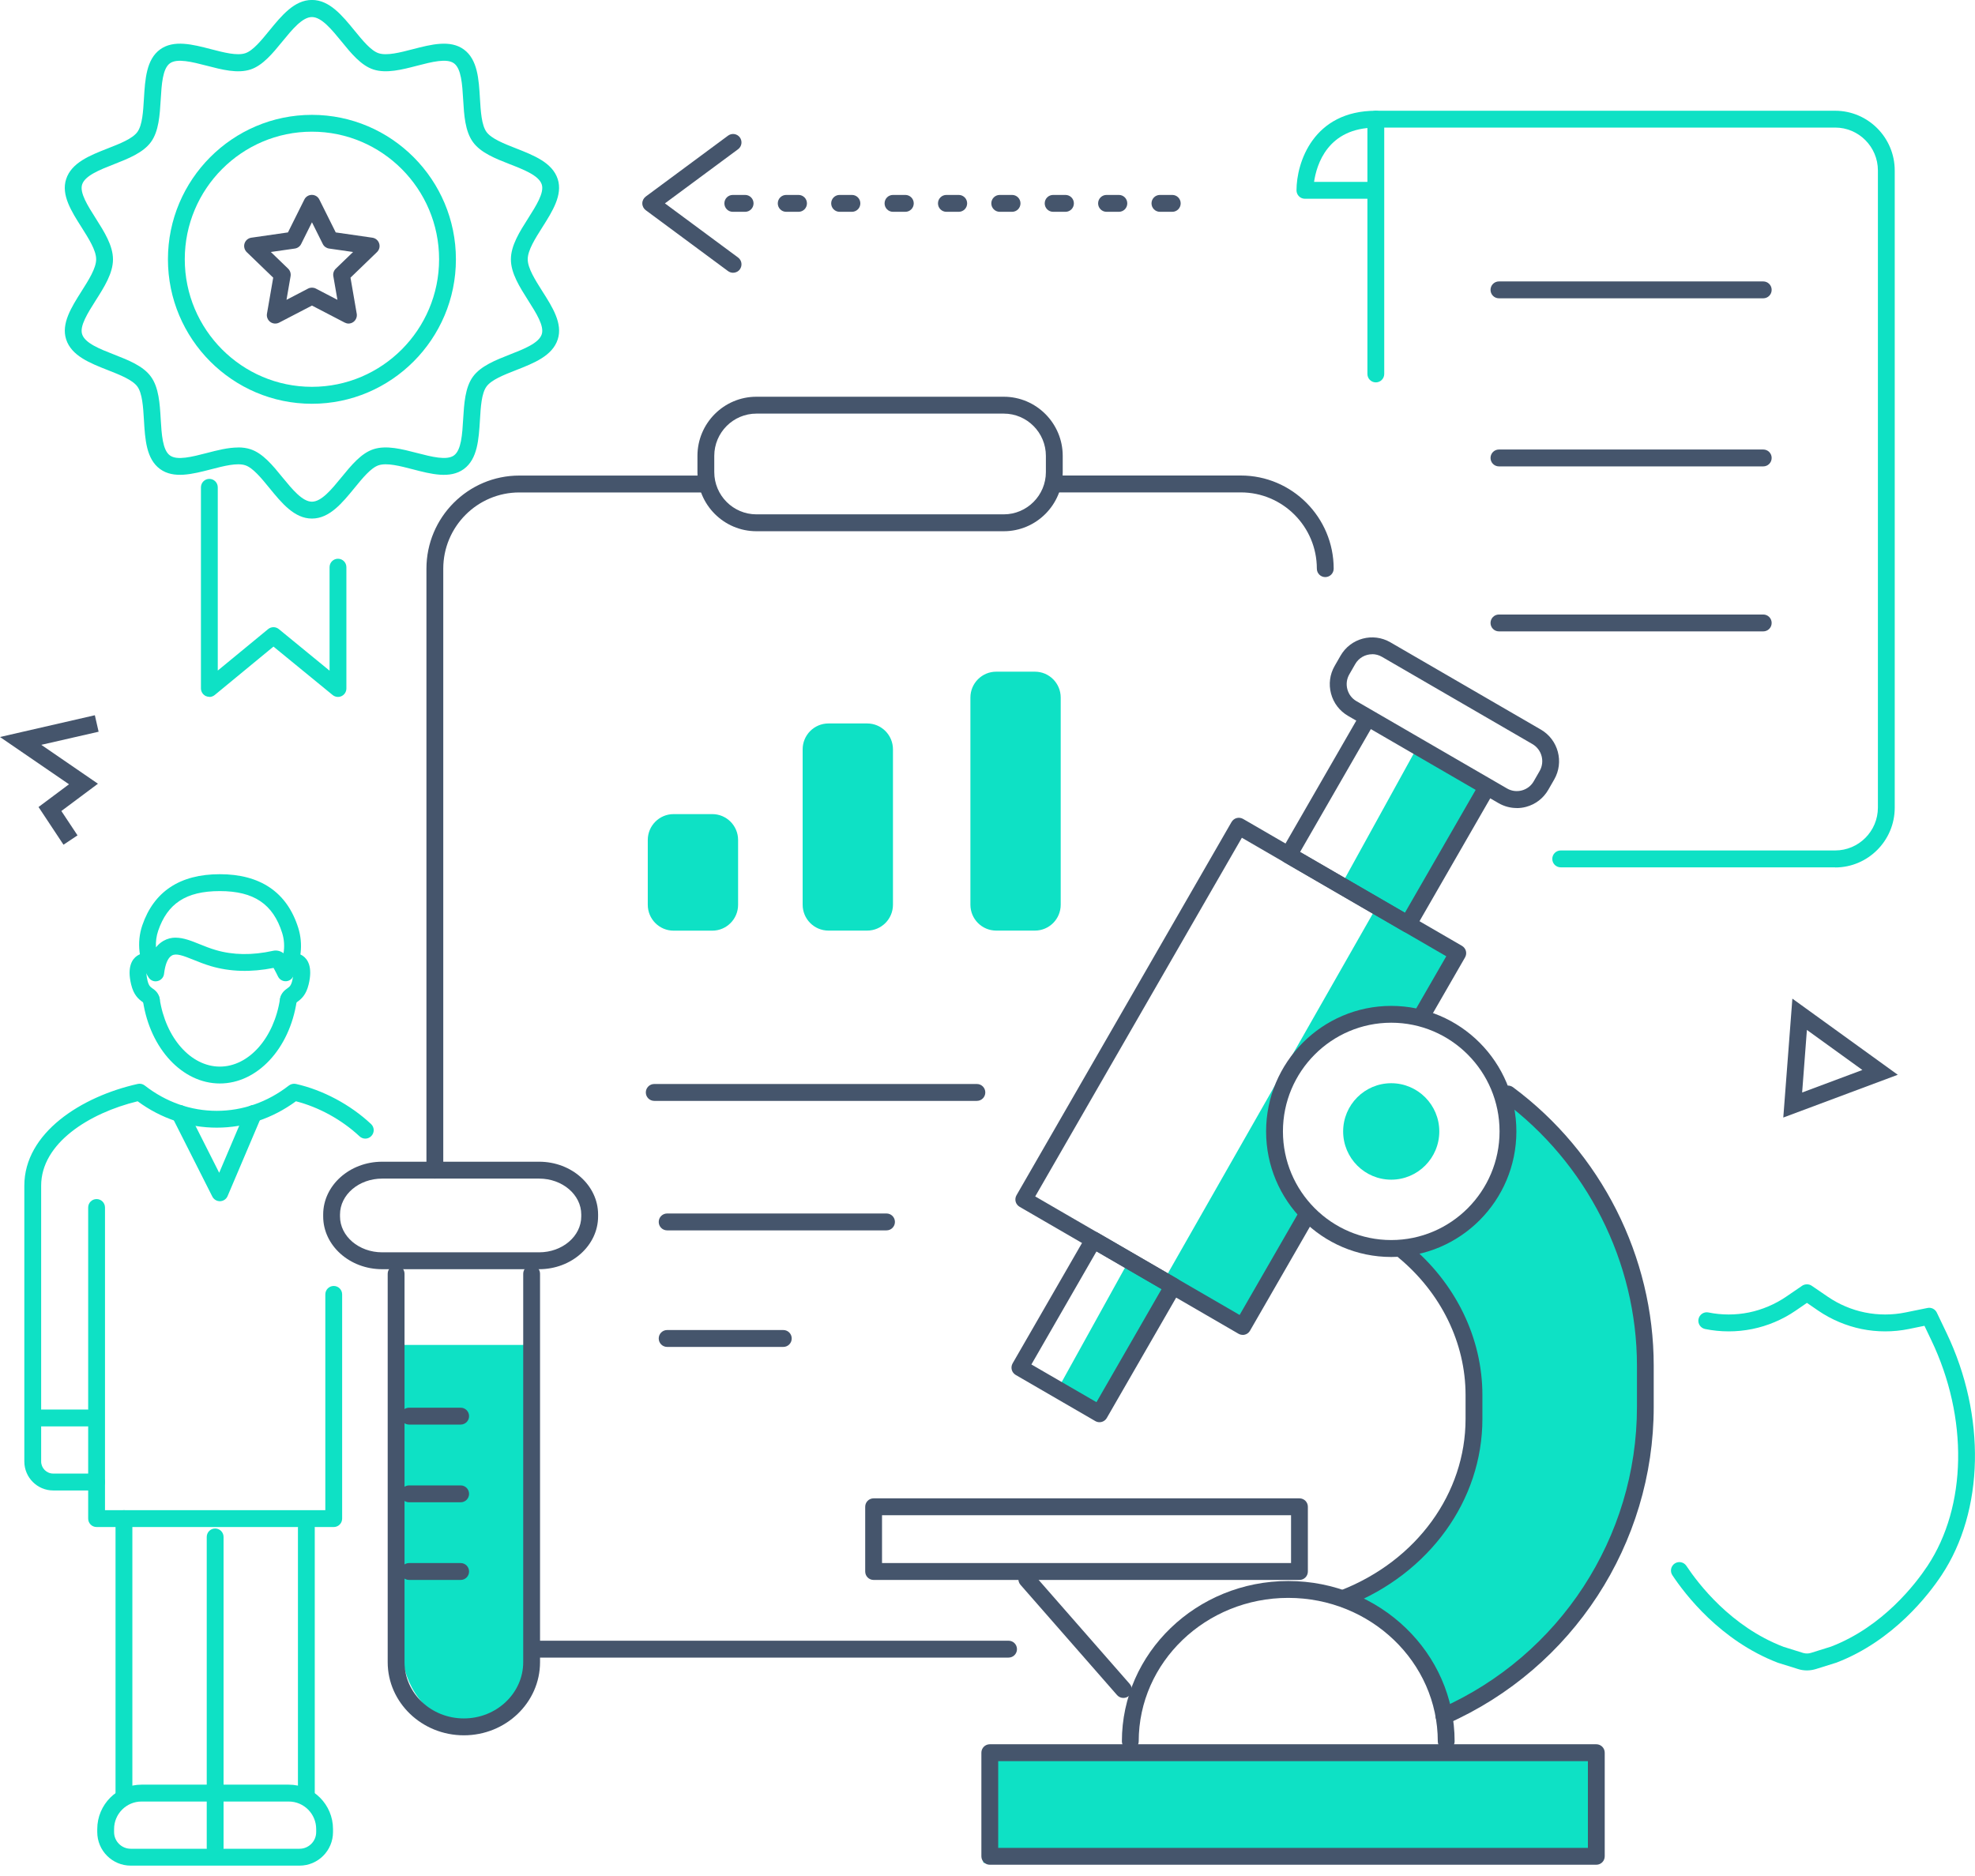 <?xml version="1.0" encoding="UTF-8"?> <svg xmlns="http://www.w3.org/2000/svg" width="160" height="152" viewBox="0 0 160 152" fill="none"><g clip-path="url(#clip0_177_846)"><path d="M12.259 81.701C11.969 81.701 11.705 81.514 11.614 81.231C11.596 81.218 11.582 81.208 11.564 81.195C11.214 80.948 10.828 80.616 10.624 79.763C10.283 78.35 10.701 77.72 11.105 77.442C11.528 77.15 12.091 77.169 12.541 77.483C12.85 77.702 12.923 78.126 12.709 78.436C12.518 78.71 12.164 78.801 11.873 78.669C11.855 78.796 11.851 79.038 11.95 79.448C12.05 79.868 12.178 79.959 12.35 80.082C12.537 80.21 12.841 80.429 12.932 80.889C13.005 81.259 12.764 81.619 12.396 81.692C12.35 81.701 12.309 81.705 12.264 81.705L12.259 81.701Z" fill="#0EE1C5"></path><path d="M23.364 81.701C23.319 81.701 23.278 81.701 23.233 81.687C22.865 81.614 22.624 81.254 22.697 80.885C22.787 80.424 23.096 80.21 23.278 80.078C23.451 79.954 23.578 79.868 23.678 79.444C23.778 79.033 23.773 78.792 23.755 78.664C23.465 78.792 23.11 78.701 22.924 78.431C22.706 78.121 22.783 77.698 23.087 77.479C23.533 77.164 24.096 77.15 24.523 77.438C24.932 77.716 25.346 78.345 25.005 79.758C24.8 80.611 24.414 80.944 24.064 81.19C24.046 81.204 24.028 81.213 24.014 81.227C23.924 81.509 23.66 81.696 23.369 81.696L23.364 81.701Z" fill="#0EE1C5"></path><path d="M12.613 79.512C12.381 79.512 12.163 79.394 12.036 79.193C11.245 77.939 11.054 76.362 11.527 74.976C12.468 72.226 14.581 70.831 17.811 70.831C21.042 70.831 23.246 72.254 24.164 75.185C24.569 76.476 24.41 77.921 23.733 79.152C23.61 79.376 23.369 79.512 23.114 79.503C22.86 79.494 22.628 79.344 22.519 79.111C22.424 78.91 22.328 78.737 22.238 78.564C22.21 78.518 22.188 78.473 22.16 78.423C20.343 78.787 18.639 78.737 17.089 78.281C16.571 78.126 16.098 77.939 15.685 77.771C14.817 77.419 14.267 77.219 13.922 77.419C13.754 77.515 13.617 77.693 13.508 77.962C13.408 78.208 13.335 78.527 13.29 78.901C13.258 79.189 13.045 79.426 12.763 79.49C12.713 79.503 12.663 79.508 12.613 79.508V79.512ZM14.235 75.974C14.867 75.974 15.512 76.234 16.189 76.508C16.594 76.672 17.016 76.84 17.471 76.973C18.87 77.388 20.429 77.41 22.106 77.041C22.415 76.968 22.728 77.05 22.969 77.237C23.06 76.681 23.024 76.12 22.86 75.596C22.124 73.248 20.565 72.199 17.807 72.199C15.049 72.199 13.563 73.22 12.813 75.418C12.668 75.851 12.608 76.307 12.636 76.758C12.808 76.54 13.008 76.366 13.236 76.234C13.563 76.047 13.894 75.97 14.231 75.97L14.235 75.974Z" fill="#0EE1C5"></path><path d="M17.811 87.787C14.785 87.787 12.167 84.983 11.585 81.121C11.531 80.748 11.785 80.401 12.158 80.342C12.531 80.287 12.876 80.543 12.935 80.916C13.412 84.103 15.466 86.42 17.811 86.42C20.156 86.42 22.21 84.103 22.687 80.916C22.741 80.543 23.091 80.287 23.464 80.342C23.837 80.397 24.091 80.748 24.037 81.121C23.455 84.983 20.837 87.787 17.811 87.787Z" fill="#0EE1C5"></path><path d="M7.824 120.762H4.311C3.02 120.762 1.971 119.709 1.971 118.414V96.068C1.971 91.791 6.583 88.846 11.159 87.824C11.359 87.779 11.563 87.824 11.727 87.952C13.445 89.293 15.462 90.004 17.562 90.004C19.661 90.004 21.679 89.293 23.405 87.952C23.565 87.829 23.774 87.783 23.969 87.824C26.155 88.312 28.377 89.498 30.058 91.071C30.335 91.331 30.349 91.759 30.09 92.037C29.831 92.316 29.404 92.329 29.127 92.069C27.695 90.729 25.832 89.703 23.974 89.229C22.065 90.628 19.852 91.367 17.557 91.367C15.262 91.367 13.049 90.628 11.15 89.229C7.21 90.186 3.334 92.635 3.334 96.068V118.414C3.334 118.956 3.775 119.394 4.311 119.394H7.824C8.201 119.394 8.505 119.7 8.505 120.078C8.505 120.457 8.201 120.762 7.824 120.762Z" fill="#0EE1C5"></path><path d="M24.818 145.966C24.441 145.966 24.137 145.661 24.137 145.282V123.785C24.137 123.406 24.441 123.101 24.818 123.101C25.195 123.101 25.5 123.406 25.5 123.785V145.282C25.5 145.661 25.195 145.966 24.818 145.966Z" fill="#0EE1C5"></path><path d="M24.27 151.16H10.587C9.097 151.16 7.879 149.942 7.879 148.442V148.196C7.879 146.213 9.488 144.599 11.464 144.599H23.393C25.369 144.599 26.978 146.213 26.978 148.196V148.442C26.978 149.938 25.765 151.16 24.27 151.16ZM11.464 145.966C10.242 145.966 9.242 146.965 9.242 148.196V148.442C9.242 149.185 9.847 149.792 10.587 149.792H24.27C25.01 149.792 25.615 149.185 25.615 148.442V148.196C25.615 146.97 24.62 145.966 23.393 145.966H11.464Z" fill="#0EE1C5"></path><path d="M17.43 150.417C17.052 150.417 16.748 150.111 16.748 149.733V124.528C16.748 124.15 17.052 123.844 17.43 123.844C17.807 123.844 18.111 124.15 18.111 124.528V149.733C18.111 150.111 17.807 150.417 17.43 150.417Z" fill="#0EE1C5"></path><path d="M10.041 145.967C9.664 145.967 9.359 145.661 9.359 145.283V123.042C9.359 122.663 9.664 122.358 10.041 122.358C10.418 122.358 10.723 122.663 10.723 123.042V145.283C10.723 145.661 10.418 145.967 10.041 145.967Z" fill="#0EE1C5"></path><path d="M27.032 123.725H7.824C7.447 123.725 7.143 123.42 7.143 123.042V97.837C7.143 97.458 7.447 97.153 7.824 97.153C8.201 97.153 8.506 97.458 8.506 97.837V122.358H26.355V104.877C26.355 104.498 26.66 104.193 27.037 104.193C27.414 104.193 27.718 104.498 27.718 104.877V123.042C27.718 123.42 27.414 123.725 27.037 123.725H27.032Z" fill="#0EE1C5"></path><path d="M7.083 115.573H3.389C3.011 115.573 2.707 115.267 2.707 114.889C2.707 114.511 3.011 114.205 3.389 114.205H7.083C7.46 114.205 7.765 114.511 7.765 114.889C7.765 115.267 7.46 115.573 7.083 115.573Z" fill="#0EE1C5"></path><path d="M17.811 97.326C17.557 97.326 17.32 97.18 17.202 96.952L13.958 90.528C13.79 90.191 13.921 89.78 14.258 89.607C14.594 89.438 15.003 89.57 15.176 89.908L17.757 95.023L19.915 89.949C20.065 89.602 20.465 89.438 20.81 89.589C21.156 89.739 21.319 90.14 21.169 90.487L18.438 96.911C18.334 97.157 18.097 97.317 17.834 97.326C17.825 97.326 17.82 97.326 17.811 97.326Z" fill="#0EE1C5"></path><path d="M5.144 68.442L3.122 65.387L5.589 63.545L0 59.715L7.684 57.951L7.989 59.287L3.345 60.349L7.934 63.5L4.971 65.711L6.28 67.685L5.144 68.442Z" fill="#45556C"></path><path d="M144.469 90.547L145.205 80.913L153.743 87.082L144.469 90.547ZM146.382 83.448L145.996 88.518L150.876 86.694L146.382 83.448Z" fill="#45556C"></path><path d="M107.363 46.758C106.986 46.758 106.681 46.452 106.681 46.074C106.681 42.668 103.919 39.896 100.524 39.896H85.41C85.033 39.896 84.728 39.59 84.728 39.212C84.728 38.833 85.033 38.528 85.41 38.528H100.524C104.673 38.528 108.045 41.916 108.045 46.074C108.045 46.452 107.74 46.758 107.363 46.758Z" fill="#45556C"></path><path d="M35.228 95.494C34.851 95.494 34.547 95.188 34.547 94.81V46.078C34.547 41.915 37.923 38.532 42.068 38.532H57.181C57.559 38.532 57.863 38.838 57.863 39.216C57.863 39.595 57.559 39.9 57.181 39.9H42.068C38.673 39.9 35.91 42.672 35.91 46.078V94.81C35.91 95.188 35.606 95.494 35.228 95.494Z" fill="#45556C"></path><path d="M81.707 134.304H43.113C42.736 134.304 42.432 133.998 42.432 133.62C42.432 133.242 42.736 132.936 43.113 132.936H81.707C82.084 132.936 82.388 133.242 82.388 133.62C82.388 133.998 82.084 134.304 81.707 134.304Z" fill="#45556C"></path><path d="M70.251 58.617H67.116C65.961 58.617 65.025 59.556 65.025 60.714V73.303C65.025 74.461 65.961 75.4 67.116 75.4H70.251C71.406 75.4 72.341 74.461 72.341 73.303V60.714C72.341 59.556 71.406 58.617 70.251 58.617Z" fill="#0EE1C5"></path><path d="M57.704 65.962H54.569C53.414 65.962 52.478 66.901 52.478 68.059V73.307C52.478 74.466 53.414 75.405 54.569 75.405H57.704C58.859 75.405 59.795 74.466 59.795 73.307V68.059C59.795 66.901 58.859 65.962 57.704 65.962Z" fill="#0EE1C5"></path><path d="M83.841 54.422H80.706C79.551 54.422 78.615 55.361 78.615 56.519V73.303C78.615 74.461 79.551 75.4 80.706 75.4H83.841C84.996 75.4 85.931 74.461 85.931 73.303V56.519C85.931 55.361 84.996 54.422 83.841 54.422Z" fill="#0EE1C5"></path><path d="M81.318 43.042H61.278C58.642 43.042 56.502 40.89 56.502 38.25V36.937C56.502 34.292 58.647 32.145 61.278 32.145H81.318C83.953 32.145 86.094 34.297 86.094 36.937V38.25C86.094 40.894 83.949 43.042 81.318 43.042ZM61.278 33.512C59.397 33.512 57.865 35.049 57.865 36.937V38.25C57.865 40.137 59.397 41.674 61.278 41.674H81.318C83.199 41.674 84.73 40.137 84.73 38.25V36.937C84.73 35.049 83.199 33.512 81.318 33.512H61.278Z" fill="#45556C"></path><path d="M79.14 89.197H53.002C52.625 89.197 52.32 88.891 52.32 88.513C52.32 88.135 52.625 87.829 53.002 87.829H79.14C79.517 87.829 79.822 88.135 79.822 88.513C79.822 88.891 79.517 89.197 79.14 89.197Z" fill="#45556C"></path><path d="M71.819 99.689H54.047C53.67 99.689 53.365 99.383 53.365 99.005C53.365 98.626 53.67 98.321 54.047 98.321H71.819C72.196 98.321 72.501 98.626 72.501 99.005C72.501 99.383 72.196 99.689 71.819 99.689Z" fill="#45556C"></path><path d="M63.458 109.132H54.047C53.67 109.132 53.365 108.826 53.365 108.448C53.365 108.069 53.67 107.764 54.047 107.764H63.458C63.835 107.764 64.139 108.069 64.139 108.448C64.139 108.826 63.835 109.132 63.458 109.132Z" fill="#45556C"></path><path d="M32.611 108.972V133.917C32.611 136.36 34.588 139.392 37.024 139.392H38.655C41.091 139.392 43.067 136.36 43.067 133.917V108.972H32.611Z" fill="#0EE1C5"></path><path d="M37.579 140.601C34.176 140.601 31.408 137.943 31.408 134.673V103.204C31.408 102.826 31.713 102.52 32.09 102.52C32.467 102.52 32.772 102.826 32.772 103.204V134.673C32.772 137.19 34.93 139.233 37.579 139.233C40.228 139.233 42.387 137.186 42.387 134.673V103.204C42.387 102.826 42.691 102.52 43.069 102.52C43.446 102.52 43.75 102.826 43.75 103.204V134.673C43.75 137.943 40.983 140.601 37.579 140.601Z" fill="#45556C"></path><path d="M43.677 102.835H30.958C28.322 102.835 26.182 100.915 26.182 98.558V98.403C26.182 96.046 28.326 94.126 30.958 94.126H43.677C46.312 94.126 48.453 96.046 48.453 98.403V98.558C48.453 100.915 46.308 102.835 43.677 102.835ZM30.958 95.494C29.076 95.494 27.545 96.798 27.545 98.403V98.558C27.545 100.163 29.076 101.467 30.958 101.467H43.677C45.558 101.467 47.089 100.163 47.089 98.558V98.403C47.089 96.798 45.558 95.494 43.677 95.494H30.958Z" fill="#45556C"></path><path d="M37.319 115.424H33.139C32.761 115.424 32.457 115.118 32.457 114.74C32.457 114.361 32.761 114.056 33.139 114.056H37.319C37.697 114.056 38.001 114.361 38.001 114.74C38.001 115.118 37.697 115.424 37.319 115.424Z" fill="#45556C"></path><path d="M37.319 121.72H33.139C32.761 121.72 32.457 121.414 32.457 121.036C32.457 120.658 32.761 120.352 33.139 120.352H37.319C37.697 120.352 38.001 120.658 38.001 121.036C38.001 121.414 37.697 121.72 37.319 121.72Z" fill="#45556C"></path><path d="M37.319 128.012H33.139C32.761 128.012 32.457 127.706 32.457 127.328C32.457 126.95 32.761 126.644 33.139 126.644H37.319C37.697 126.644 38.001 126.95 38.001 127.328C38.001 127.706 37.697 128.012 37.319 128.012Z" fill="#45556C"></path><path d="M119.41 116.021C119.933 105.005 114.166 101.038 114.166 101.038C114.166 101.038 118.342 100.578 120.432 96.383C122.523 92.188 121.432 88.504 121.432 88.504C121.432 88.504 133.288 93.506 133.292 112.642C133.297 131.924 117.574 139.042 117.574 139.042C117.574 139.042 116.515 136.233 114.725 133.876C112.885 131.459 110.304 129.489 109.667 129.471C108.409 129.43 118.887 127.041 119.41 116.025V116.021Z" fill="#0EE1C5"></path><path d="M94.299 103.724L111.439 73.631L117.865 77.087L114.761 82.545C114.761 82.545 107.377 81.309 104.605 87.205C101.833 93.1 105.368 98.458 105.368 98.458L100.579 106.87L94.308 103.724H94.299Z" fill="#0EE1C5"></path><path d="M85.934 112.117L91.159 102.675L94.699 104.366L89.051 114.311L85.934 112.117Z" fill="#0EE1C5"></path><path d="M108.936 71.206L114.679 60.783L119.905 63.929L114.398 74.644L108.936 71.206Z" fill="#0EE1C5"></path><path d="M128.798 142.539H79.662V150.933H128.798V142.539Z" fill="#0EE1C5"></path><path d="M129.322 151.088H80.186C79.808 151.088 79.504 150.782 79.504 150.404V142.01C79.504 141.631 79.808 141.326 80.186 141.326H129.322C129.699 141.326 130.003 141.631 130.003 142.01V150.404C130.003 150.782 129.699 151.088 129.322 151.088ZM80.867 149.72H128.64V142.694H80.867V149.72Z" fill="#45556C"></path><path d="M100.675 108.156C100.562 108.156 100.444 108.128 100.334 108.065L82.599 97.778C82.444 97.687 82.326 97.537 82.281 97.364C82.235 97.19 82.258 97.003 82.349 96.844L99.771 66.601C99.862 66.446 100.012 66.327 100.185 66.282C100.357 66.236 100.544 66.259 100.703 66.35L118.438 76.636C118.593 76.727 118.711 76.878 118.757 77.051C118.802 77.224 118.779 77.411 118.688 77.571L115.948 82.326C115.762 82.655 115.344 82.764 115.017 82.577C114.69 82.39 114.58 81.971 114.767 81.642L117.166 77.48L100.607 67.877L83.866 96.939L100.425 106.542L105.206 98.243C105.392 97.915 105.81 97.806 106.137 97.993C106.465 98.18 106.574 98.599 106.387 98.927L101.266 107.818C101.139 108.037 100.912 108.16 100.675 108.16V108.156Z" fill="#45556C"></path><path d="M89.073 115.232C88.96 115.232 88.841 115.204 88.732 115.14L82.284 111.402C82.13 111.311 82.011 111.16 81.966 110.987C81.921 110.814 81.943 110.627 82.034 110.467L87.996 100.122C88.183 99.793 88.601 99.684 88.928 99.871L95.376 103.61C95.53 103.701 95.649 103.851 95.694 104.024C95.739 104.198 95.717 104.385 95.626 104.544L89.664 114.89C89.537 115.109 89.309 115.232 89.073 115.232ZM83.556 110.554L88.828 113.609L94.103 104.444L88.832 101.389L83.556 110.554Z" fill="#45556C"></path><path d="M114.065 75.573C113.947 75.573 113.829 75.542 113.724 75.482L104.05 69.874C103.722 69.687 103.613 69.268 103.8 68.939L110.089 58.02C110.275 57.691 110.693 57.582 111.02 57.769C111.348 57.956 111.457 58.375 111.27 58.703L105.322 69.031L113.815 73.955L119.827 63.514C120.013 63.185 120.431 63.076 120.759 63.263C121.086 63.45 121.195 63.869 121.008 64.198L114.656 75.232C114.565 75.387 114.415 75.505 114.242 75.551C114.183 75.564 114.124 75.573 114.065 75.573Z" fill="#45556C"></path><path d="M122.872 65.47C122.358 65.47 121.854 65.333 121.4 65.073L109.208 58.002C108.526 57.605 108.035 56.967 107.831 56.2C107.626 55.435 107.731 54.637 108.126 53.953L108.603 53.123C109.417 51.709 111.225 51.222 112.638 52.042L124.83 59.114C126.239 59.93 126.725 61.745 125.907 63.163L125.43 63.993C125.035 64.677 124.399 65.169 123.635 65.374C123.381 65.443 123.122 65.475 122.867 65.475L122.872 65.47ZM111.166 53.009C110.616 53.009 110.08 53.296 109.789 53.807L109.312 54.637C109.098 55.006 109.044 55.435 109.153 55.845C109.262 56.255 109.526 56.602 109.894 56.812L122.086 63.883C122.454 64.098 122.881 64.152 123.29 64.043C123.699 63.933 124.044 63.669 124.253 63.3L124.73 62.47C125.167 61.708 124.908 60.733 124.149 60.29L111.957 53.219C111.707 53.073 111.434 53.004 111.166 53.004V53.009Z" fill="#45556C"></path><path d="M117.161 141.772C116.784 141.772 116.479 141.467 116.479 141.089C116.479 134.683 111.045 129.466 104.365 129.466C97.685 129.466 92.25 134.678 92.25 141.089C92.25 141.467 91.945 141.772 91.568 141.772C91.191 141.772 90.887 141.467 90.887 141.089C90.887 133.926 96.935 128.099 104.365 128.099C111.794 128.099 117.843 133.926 117.843 141.089C117.843 141.467 117.538 141.772 117.161 141.772Z" fill="#45556C"></path><path d="M105.273 128.012H70.773C70.396 128.012 70.092 127.707 70.092 127.328V122.085C70.092 121.706 70.396 121.401 70.773 121.401H105.273C105.65 121.401 105.954 121.706 105.954 122.085V127.328C105.954 127.707 105.65 128.012 105.273 128.012ZM71.455 126.644H104.591V122.769H71.455V126.644Z" fill="#45556C"></path><path d="M91.009 137.573C90.818 137.573 90.631 137.496 90.495 137.341L82.675 128.409C82.425 128.126 82.452 127.693 82.738 127.442C83.02 127.192 83.452 127.219 83.702 127.506L91.522 136.438C91.772 136.721 91.745 137.154 91.459 137.405C91.331 137.519 91.168 137.573 91.009 137.573Z" fill="#45556C"></path><path d="M116.977 139.725C116.714 139.725 116.468 139.575 116.355 139.319C116.205 138.973 116.355 138.572 116.705 138.417C126.37 134.131 132.614 124.547 132.614 114.005V110.654C132.614 102.251 128.556 94.226 121.762 89.193C121.458 88.969 121.394 88.541 121.617 88.235C121.84 87.93 122.267 87.866 122.571 88.089C129.71 93.383 133.972 101.813 133.972 110.649V114.001C133.972 125.085 127.411 135.161 117.25 139.666C117.159 139.707 117.068 139.725 116.973 139.725H116.977Z" fill="#45556C"></path><path d="M108.923 130.151C108.65 130.151 108.396 129.986 108.287 129.717C108.151 129.366 108.323 128.97 108.673 128.833C114.785 126.425 118.729 120.986 118.729 114.967V113.034C118.729 108.817 116.748 104.759 113.29 101.891C112.999 101.649 112.958 101.221 113.199 100.929C113.44 100.637 113.867 100.596 114.158 100.838C117.93 103.965 120.093 108.411 120.093 113.034V114.967C120.093 121.551 115.803 127.492 109.168 130.105C109.087 130.137 109 130.151 108.919 130.151H108.923Z" fill="#45556C"></path><path d="M112.708 101.845C107.119 101.845 102.57 97.281 102.57 91.673C102.57 86.065 107.119 81.501 112.708 81.501C118.298 81.501 122.846 86.065 122.846 91.673C122.846 97.281 118.298 101.845 112.708 101.845ZM112.708 82.864C107.869 82.864 103.934 86.813 103.934 91.669C103.934 96.524 107.869 100.473 112.708 100.473C117.548 100.473 121.483 96.524 121.483 91.669C121.483 86.813 117.548 82.864 112.708 82.864Z" fill="#45556C"></path><path d="M112.707 87.766C110.557 87.766 108.812 89.516 108.812 91.673C108.812 93.83 110.557 95.581 112.707 95.581C114.856 95.581 116.601 93.83 116.601 91.673C116.601 89.516 114.856 87.766 112.707 87.766Z" fill="#0EE1C5"></path><path d="M146.389 135.343C146.144 135.343 145.894 135.307 145.653 135.229C145.64 135.229 145.63 135.22 145.617 135.216L144.035 134.723C139.369 132.936 136.501 129.165 135.483 127.629C135.274 127.314 135.361 126.89 135.674 126.68C135.988 126.471 136.41 126.557 136.619 126.872C137.565 128.299 140.223 131.801 144.481 133.428L146.058 133.921C146.058 133.921 146.076 133.925 146.085 133.93C146.294 133.989 146.512 133.985 146.716 133.921L148.334 133.415C152.551 131.796 155.21 128.299 156.155 126.872C159.349 122.048 159.467 114.871 156.464 108.593L155.905 107.421L154.637 107.681C153.387 107.936 152.06 107.936 150.811 107.681C149.57 107.426 148.361 106.915 147.316 106.204L146.385 105.565L145.453 106.204C144.408 106.92 143.199 107.43 141.959 107.681C140.709 107.936 139.387 107.936 138.133 107.681C137.764 107.603 137.524 107.243 137.601 106.874C137.678 106.505 138.037 106.263 138.405 106.34C139.478 106.559 140.614 106.559 141.686 106.34C142.749 106.122 143.785 105.684 144.685 105.073L145.953 104.207C146.185 104.02 146.553 104.011 146.789 104.188L148.084 105.073C148.979 105.684 150.016 106.126 151.083 106.34C152.156 106.559 153.292 106.559 154.364 106.34L156.155 105.976C156.459 105.912 156.768 106.067 156.905 106.35L157.695 108C160.903 114.707 160.749 122.413 157.291 127.629C156.273 129.165 153.405 132.936 148.78 134.71L147.121 135.229C146.88 135.302 146.635 135.343 146.385 135.343H146.389Z" fill="#0EE1C5"></path><path d="M148.671 70.275H126.437C126.059 70.275 125.755 69.97 125.755 69.591C125.755 69.213 126.059 68.907 126.437 68.907H148.671C150.58 68.907 152.134 67.348 152.134 65.433V13.811C152.134 11.896 150.58 10.336 148.671 10.336H112.141V30.298C112.141 30.676 111.836 30.982 111.459 30.982C111.082 30.982 110.777 30.676 110.777 30.298V9.657C110.777 9.279 111.082 8.973 111.459 8.973H148.671C151.329 8.973 153.497 11.143 153.497 13.815V65.442C153.497 68.109 151.334 70.284 148.671 70.284V70.275Z" fill="#0EE1C5"></path><path d="M111.218 16.104H105.715C105.338 16.104 105.033 15.799 105.033 15.42C105.033 13.191 106.378 8.973 111.459 8.973C111.836 8.973 112.14 9.279 112.14 9.657C112.14 10.036 111.836 10.341 111.459 10.341C107.551 10.341 106.66 13.346 106.456 14.736H111.218C111.595 14.736 111.899 15.042 111.899 15.42C111.899 15.799 111.595 16.104 111.218 16.104Z" fill="#0EE1C5"></path><path d="M142.846 24.17H121.434C121.056 24.17 120.752 23.865 120.752 23.486C120.752 23.108 121.056 22.802 121.434 22.802H142.846C143.223 22.802 143.527 23.108 143.527 23.486C143.527 23.865 143.223 24.17 142.846 24.17Z" fill="#45556C"></path><path d="M142.846 37.789H121.434C121.056 37.789 120.752 37.483 120.752 37.105C120.752 36.726 121.056 36.421 121.434 36.421H142.846C143.223 36.421 143.527 36.726 143.527 37.105C143.527 37.483 143.223 37.789 142.846 37.789Z" fill="#45556C"></path><path d="M142.846 51.157H121.434C121.056 51.157 120.752 50.852 120.752 50.474C120.752 50.095 121.056 49.79 121.434 49.79H142.846C143.223 49.79 143.527 50.095 143.527 50.474C143.527 50.852 143.223 51.157 142.846 51.157Z" fill="#45556C"></path><path d="M94.969 17.162H93.969C93.592 17.162 93.287 16.856 93.287 16.478C93.287 16.099 93.592 15.794 93.969 15.794H94.969C95.346 15.794 95.65 16.099 95.65 16.478C95.65 16.856 95.346 17.162 94.969 17.162ZM90.643 17.162H89.643C89.266 17.162 88.961 16.856 88.961 16.478C88.961 16.099 89.266 15.794 89.643 15.794H90.643C91.02 15.794 91.324 16.099 91.324 16.478C91.324 16.856 91.02 17.162 90.643 17.162ZM86.317 17.162H85.317C84.94 17.162 84.635 16.856 84.635 16.478C84.635 16.099 84.94 15.794 85.317 15.794H86.317C86.694 15.794 86.998 16.099 86.998 16.478C86.998 16.856 86.694 17.162 86.317 17.162ZM81.991 17.162H80.991C80.614 17.162 80.309 16.856 80.309 16.478C80.309 16.099 80.614 15.794 80.991 15.794H81.991C82.368 15.794 82.672 16.099 82.672 16.478C82.672 16.856 82.368 17.162 81.991 17.162ZM77.669 17.162H76.669C76.292 17.162 75.988 16.856 75.988 16.478C75.988 16.099 76.292 15.794 76.669 15.794H77.669C78.046 15.794 78.351 16.099 78.351 16.478C78.351 16.856 78.046 17.162 77.669 17.162ZM73.343 17.162H72.343C71.966 17.162 71.662 16.856 71.662 16.478C71.662 16.099 71.966 15.794 72.343 15.794H73.343C73.72 15.794 74.025 16.099 74.025 16.478C74.025 16.856 73.72 17.162 73.343 17.162ZM69.017 17.162H68.017C67.64 17.162 67.336 16.856 67.336 16.478C67.336 16.099 67.64 15.794 68.017 15.794H69.017C69.394 15.794 69.699 16.099 69.699 16.478C69.699 16.856 69.394 17.162 69.017 17.162ZM64.691 17.162H63.691C63.314 17.162 63.01 16.856 63.01 16.478C63.01 16.099 63.314 15.794 63.691 15.794H64.691C65.068 15.794 65.373 16.099 65.373 16.478C65.373 16.856 65.068 17.162 64.691 17.162ZM60.365 17.162H59.365C58.988 17.162 58.684 16.856 58.684 16.478C58.684 16.099 58.988 15.794 59.365 15.794H60.365C60.742 15.794 61.047 16.099 61.047 16.478C61.047 16.856 60.742 17.162 60.365 17.162Z" fill="#45556C"></path><path d="M59.388 22.1C59.247 22.1 59.106 22.054 58.983 21.968L52.312 17.03C52.14 16.902 52.035 16.697 52.035 16.478C52.035 16.259 52.14 16.059 52.312 15.927L58.983 10.989C59.288 10.765 59.715 10.829 59.938 11.134C60.16 11.44 60.096 11.869 59.792 12.092L53.867 16.478L59.792 20.864C60.096 21.088 60.16 21.516 59.938 21.822C59.806 22.004 59.597 22.1 59.388 22.1Z" fill="#45556C"></path><path d="M28.245 26.217C28.136 26.217 28.031 26.19 27.931 26.14L25.273 24.758L22.614 26.14C22.383 26.258 22.105 26.24 21.896 26.085C21.687 25.93 21.583 25.67 21.628 25.415L22.133 22.497L19.988 20.427C19.802 20.244 19.733 19.971 19.811 19.724C19.892 19.474 20.106 19.296 20.36 19.259L23.328 18.831L24.655 16.168C24.768 15.935 25.005 15.79 25.264 15.79C25.523 15.79 25.759 15.935 25.872 16.168L27.199 18.831L30.167 19.259C30.426 19.296 30.639 19.478 30.717 19.724C30.798 19.975 30.73 20.244 30.539 20.427L28.395 22.497L28.899 25.415C28.944 25.67 28.84 25.93 28.631 26.085C28.513 26.172 28.372 26.217 28.226 26.217H28.245ZM21.942 20.417L23.341 21.767C23.505 21.927 23.578 22.155 23.541 22.378L23.21 24.293L24.959 23.381C25.154 23.281 25.391 23.281 25.586 23.381L27.336 24.293L27.004 22.378C26.963 22.155 27.04 21.927 27.204 21.767L28.604 20.417L26.663 20.139C26.441 20.107 26.25 19.971 26.15 19.77L25.273 18.01L24.396 19.77C24.296 19.971 24.105 20.107 23.882 20.139L21.942 20.417Z" fill="#45556C"></path><path d="M16.961 56.46C16.861 56.46 16.761 56.437 16.67 56.396C16.434 56.282 16.279 56.041 16.279 55.776V39.485C16.279 39.107 16.584 38.801 16.961 38.801C17.338 38.801 17.642 39.107 17.642 39.485V54.331L21.723 50.971C21.973 50.765 22.337 50.765 22.587 50.971L26.699 54.34V45.955C26.699 45.577 27.003 45.271 27.381 45.271C27.758 45.271 28.062 45.577 28.062 45.955V55.781C28.062 56.045 27.912 56.287 27.672 56.401C27.435 56.515 27.154 56.478 26.949 56.314L22.155 52.389L17.393 56.314C17.27 56.414 17.115 56.469 16.961 56.469V56.46Z" fill="#0EE1C5"></path><path d="M25.271 42.016C23.844 42.016 22.817 40.753 21.822 39.535C21.168 38.733 20.486 37.898 19.868 37.698C19.2 37.479 18.132 37.757 17.096 38.026C15.61 38.409 14.07 38.81 12.966 38.003C11.848 37.187 11.752 35.587 11.661 34.037C11.598 32.974 11.53 31.875 11.13 31.319C10.734 30.777 9.721 30.375 8.744 29.992C7.294 29.422 5.79 28.834 5.359 27.498C4.945 26.217 5.79 24.886 6.604 23.6C7.185 22.683 7.79 21.731 7.79 21.006C7.79 20.281 7.185 19.332 6.604 18.411C5.786 17.125 4.94 15.794 5.359 14.513C5.79 13.177 7.29 12.589 8.744 12.019C9.721 11.636 10.734 11.239 11.13 10.692C11.534 10.136 11.598 9.037 11.661 7.975C11.757 6.424 11.852 4.824 12.966 4.008C14.07 3.201 15.61 3.598 17.096 3.985C18.132 4.254 19.2 4.532 19.868 4.313C20.486 4.113 21.168 3.278 21.822 2.476C22.817 1.259 23.849 -0.004 25.271 -0.004C26.693 -0.004 27.725 1.259 28.72 2.476C29.375 3.278 30.056 4.113 30.674 4.313C31.342 4.532 32.41 4.254 33.446 3.985C34.932 3.602 36.472 3.201 37.577 4.008C38.694 4.824 38.79 6.424 38.881 7.975C38.944 9.037 39.013 10.136 39.413 10.692C39.808 11.235 40.821 11.636 41.798 12.019C43.248 12.589 44.752 13.177 45.184 14.513C45.597 15.794 44.752 17.125 43.938 18.411C43.357 19.328 42.752 20.281 42.752 21.006C42.752 21.731 43.357 22.679 43.938 23.6C44.757 24.886 45.602 26.217 45.184 27.498C44.752 28.834 43.252 29.422 41.798 29.992C40.821 30.375 39.808 30.772 39.413 31.319C39.008 31.875 38.944 32.974 38.881 34.037C38.785 35.587 38.69 37.187 37.577 38.003C36.472 38.81 34.932 38.414 33.446 38.026C32.41 37.757 31.342 37.479 30.674 37.698C30.056 37.898 29.375 38.733 28.72 39.535C27.725 40.753 26.693 42.016 25.271 42.016ZM19.296 36.252C19.641 36.252 19.977 36.294 20.291 36.398C21.29 36.722 22.099 37.712 22.876 38.669C23.672 39.64 24.494 40.648 25.271 40.648C26.048 40.648 26.871 39.64 27.666 38.669C28.448 37.712 29.256 36.722 30.252 36.398C31.297 36.056 32.56 36.385 33.787 36.704C34.968 37.009 36.191 37.324 36.777 36.9C37.372 36.467 37.449 35.19 37.522 33.959C37.599 32.701 37.677 31.397 38.313 30.521C38.944 29.655 40.144 29.181 41.303 28.725C42.457 28.273 43.652 27.804 43.889 27.083C44.107 26.413 43.434 25.36 42.789 24.343C42.103 23.258 41.389 22.141 41.389 21.015C41.389 19.889 42.098 18.771 42.789 17.686C43.434 16.665 44.107 15.612 43.889 14.946C43.657 14.226 42.462 13.756 41.303 13.305C40.14 12.849 38.94 12.379 38.313 11.508C37.677 10.628 37.595 9.329 37.522 8.07C37.449 6.839 37.372 5.563 36.777 5.13C36.191 4.701 34.973 5.02 33.787 5.326C32.565 5.645 31.297 5.969 30.252 5.631C29.252 5.307 28.443 4.318 27.666 3.361C26.871 2.389 26.048 1.382 25.271 1.382C24.494 1.382 23.672 2.389 22.876 3.361C22.095 4.318 21.286 5.307 20.291 5.631C19.245 5.973 17.982 5.645 16.755 5.326C15.574 5.02 14.351 4.706 13.765 5.13C13.17 5.563 13.093 6.839 13.02 8.07C12.943 9.329 12.866 10.633 12.229 11.508C11.598 12.375 10.398 12.849 9.239 13.305C8.085 13.756 6.89 14.226 6.654 14.946C6.436 15.616 7.108 16.67 7.753 17.686C8.44 18.771 9.153 19.889 9.153 21.015C9.153 22.141 8.444 23.258 7.753 24.343C7.108 25.364 6.436 26.418 6.654 27.083C6.885 27.804 8.081 28.273 9.239 28.725C10.403 29.181 11.602 29.65 12.229 30.521C12.866 31.401 12.947 32.701 13.02 33.959C13.093 35.19 13.17 36.467 13.765 36.9C14.351 37.329 15.569 37.009 16.755 36.704C17.61 36.48 18.487 36.257 19.296 36.257V36.252Z" fill="#0EE1C5"></path><path d="M25.27 32.715C18.836 32.715 13.605 27.462 13.605 21.01C13.605 14.559 18.84 9.306 25.27 9.306C31.7 9.306 36.935 14.559 36.935 21.01C36.935 27.462 31.7 32.715 25.27 32.715ZM25.27 10.669C19.59 10.669 14.969 15.306 14.969 21.006C14.969 26.705 19.59 31.342 25.27 31.342C30.951 31.342 35.572 26.705 35.572 21.006C35.572 15.306 30.951 10.669 25.27 10.669Z" fill="#0EE1C5"></path></g><defs><clipPath id="clip0_177_846"><rect width="160" height="151.16" fill="white"></rect></clipPath></defs></svg> 